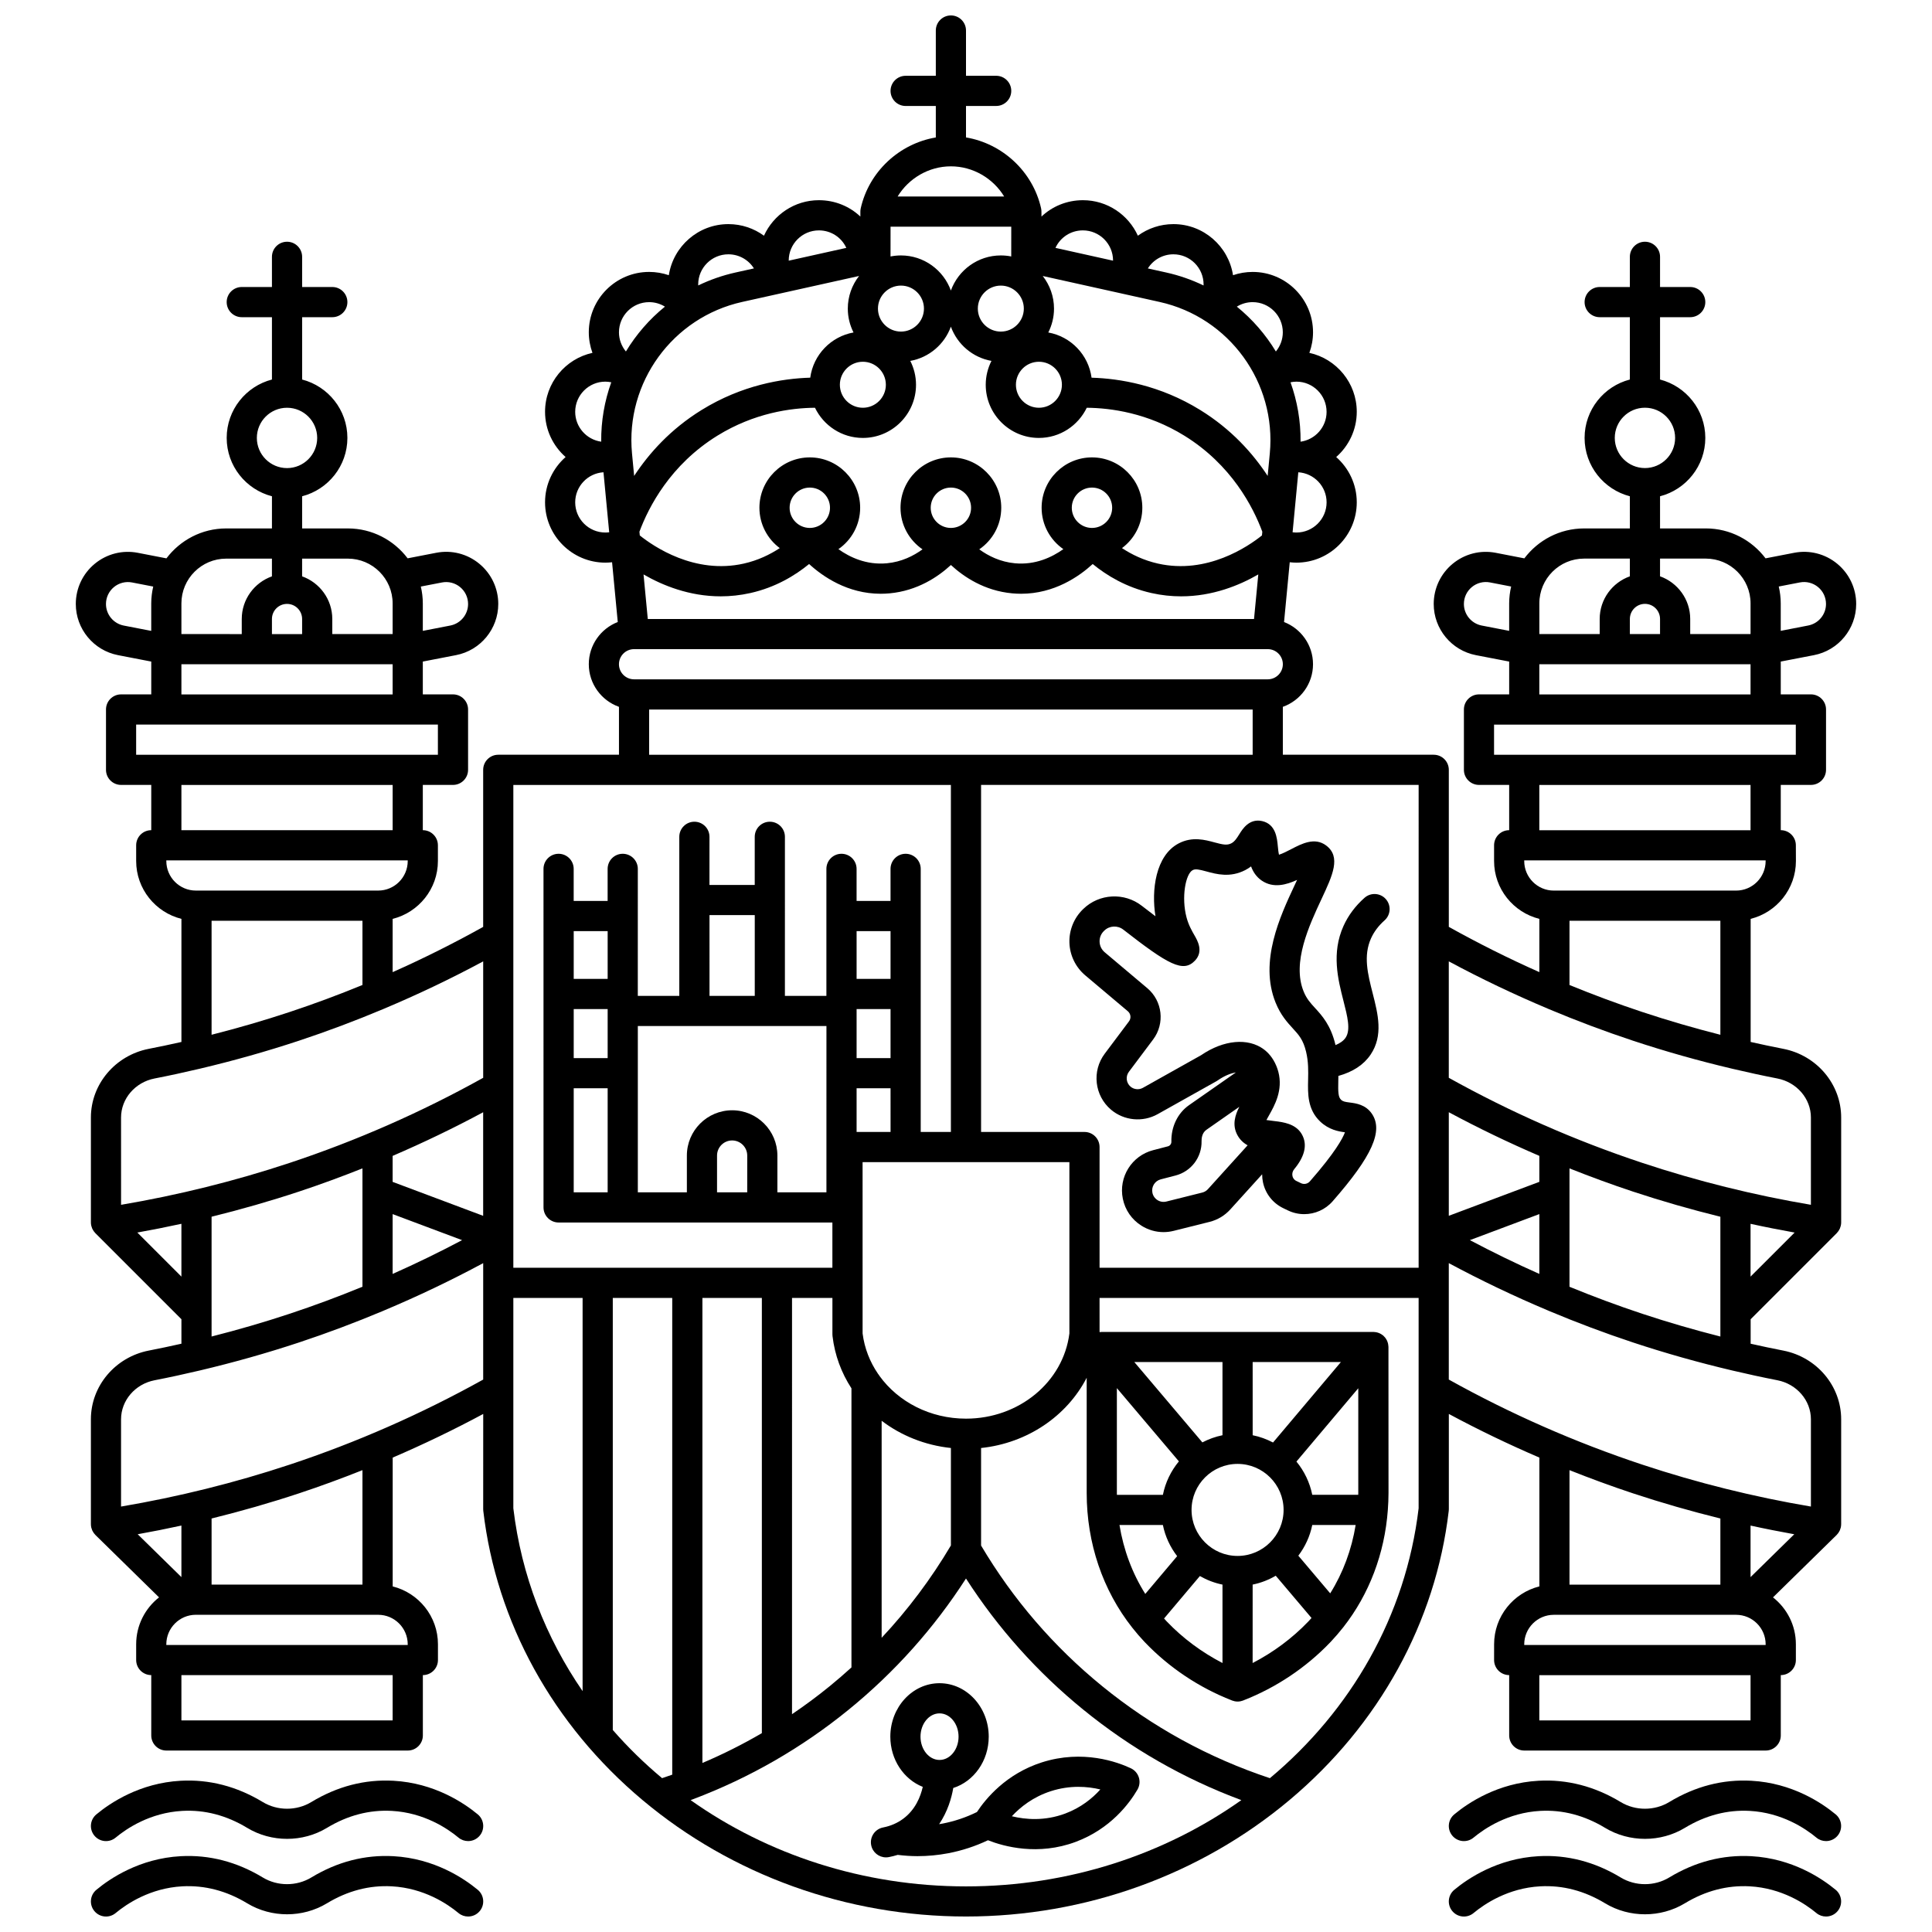 <?xml version="1.0" encoding="UTF-8"?>
<!-- Uploaded to: SVG Repo, www.svgrepo.com, Generator: SVG Repo Mixer Tools -->
<svg width="800px" height="800px" version="1.1" viewBox="144 144 512 512" xmlns="http://www.w3.org/2000/svg">
 <defs>
  <clipPath id="c">
   <path d="m168 635h105v16.902h-105z"/>
  </clipPath>
  <clipPath id="b">
   <path d="m164 148.09h472v503.81h-472z"/>
  </clipPath>
  <clipPath id="a">
   <path d="m527 635h105v16.902h-105z"/>
  </clipPath>
 </defs>
 <path d="m248.28 615.92c-7.59-0.422-14.906 1.477-21.777 5.641-3.91 2.363-8.957 2.363-12.863 0-6.871-4.16-14.207-6.062-21.777-5.641-10.809 0.598-18.629 5.84-22.328 8.914-1.699 1.41-1.934 3.93-0.52 5.633 1.41 1.699 3.93 1.934 5.633 0.52 2.941-2.441 9.145-6.609 17.66-7.082 5.941-0.332 11.727 1.184 17.195 4.496 6.422 3.887 14.723 3.887 21.145 0 5.469-3.312 11.246-4.824 17.195-4.496 8.512 0.473 14.719 4.637 17.66 7.082 0.746 0.621 1.652 0.922 2.555 0.922 1.148 0 2.289-0.492 3.078-1.445 1.41-1.699 1.176-4.219-0.52-5.633-3.711-3.07-11.531-8.312-22.336-8.91z"/>
 <g clip-path="url(#c)">
  <path d="m248.28 635.91c-7.582-0.426-14.91 1.477-21.777 5.641-3.91 2.363-8.957 2.363-12.863 0-6.871-4.16-14.207-6.062-21.777-5.641-10.809 0.598-18.629 5.84-22.328 8.914-1.699 1.41-1.934 3.93-0.52 5.633 1.41 1.699 3.93 1.934 5.633 0.52 2.941-2.441 9.145-6.609 17.66-7.082 5.934-0.324 11.727 1.184 17.195 4.496 6.422 3.887 14.723 3.887 21.145 0 5.469-3.312 11.266-4.824 17.195-4.496 8.512 0.473 14.719 4.637 17.66 7.082 0.746 0.621 1.652 0.922 2.555 0.922 1.148 0 2.289-0.492 3.078-1.445 1.41-1.699 1.176-4.219-0.52-5.633-3.711-3.066-11.531-8.312-22.336-8.91z"/>
 </g>
 <g clip-path="url(#b)">
  <path d="m624.72 317.62c6.481-1.254 11.188-6.957 11.188-13.562 0-4.137-1.832-8.02-5.023-10.656-3.191-2.633-7.352-3.695-11.418-2.906l-7.578 1.469c-3.629-4.805-9.371-7.93-15.84-7.93l-12.121 0.004v-8.523c6.887-1.781 11.996-8.031 11.996-15.469s-5.109-13.684-11.996-15.469v-16.52h7.996c2.207 0 4-1.789 4-4 0-2.207-1.789-4-4-4h-7.996v-7.996c0-2.207-1.789-4-4-4-2.207 0-4 1.789-4 4v7.996h-7.996c-2.207 0-4 1.789-4 4 0 2.207 1.789 4 4 4h7.996v16.52c-6.887 1.781-11.996 8.031-11.996 15.469s5.109 13.684 11.996 15.469l0.004 8.523h-12.125c-6.469 0-12.211 3.125-15.84 7.93l-7.578-1.469c-4.07-0.789-8.227 0.273-11.418 2.906-3.191 2.633-5.023 6.516-5.023 10.656 0 6.602 4.703 12.305 11.188 13.562l8.809 1.699v8.695h-7.996c-2.207 0-4 1.789-4 4v15.992c0 2.207 1.789 4 4 4h7.996v11.996c-2.207 0-4 1.789-4 4v4.168c0 7.402 5.117 13.617 11.996 15.336v14.113c-8.188-3.633-16.195-7.648-23.992-11.992v-41.617c0-2.207-1.789-4-4-4h-39.984v-12.695c4.652-1.652 7.996-6.086 7.996-11.297 0-5.09-3.191-9.438-7.676-11.18l1.508-15.84c0.582 0.062 1.172 0.105 1.77 0.105 8.82 0 15.992-7.176 15.992-15.992 0-4.777-2.117-9.062-5.449-11.996 3.332-2.934 5.449-7.219 5.449-11.996 0-7.641-5.391-14.039-12.562-15.613 0.629-1.715 0.973-3.555 0.973-5.453 0-8.82-7.176-15.992-15.992-15.992-1.809 0-3.562 0.301-5.211 0.867-1.188-7.656-7.805-13.539-15.785-13.539-3.516 0-6.777 1.137-9.43 3.07-2.516-5.539-8.09-9.41-14.559-9.41-4.273 0-8.133 1.645-10.988 4.336l-0.008-1.32c0-0.293-0.035-0.574-0.094-0.848-0.004-0.012 0-0.02-0.004-0.031-2.195-9.754-10.25-17.145-19.895-18.773v-8.336h7.996c2.207 0 4-1.789 4-4 0-2.207-1.789-4-4-4h-7.996v-11.992c0-2.207-1.789-4-4-4-2.207 0-4 1.789-4 4v11.996h-7.996c-2.207 0-4 1.789-4 4 0 2.207 1.789 4 4 4h7.996v8.34c-9.645 1.629-17.699 9.02-19.895 18.773-0.004 0.012 0 0.02-0.004 0.031-0.059 0.266-0.094 0.547-0.094 0.84v1.32c-2.859-2.695-6.715-4.336-10.988-4.336-6.469 0-12.043 3.871-14.559 9.41-2.652-1.934-5.914-3.07-9.43-3.07-7.981 0-14.598 5.887-15.785 13.539-1.652-0.566-3.406-0.871-5.215-0.871-8.82 0-15.992 7.176-15.992 15.992 0 1.898 0.344 3.738 0.969 5.457-7.176 1.574-12.562 7.973-12.562 15.613 0 4.777 2.117 9.062 5.449 11.996-3.332 2.934-5.449 7.219-5.449 11.996 0 8.82 7.176 15.992 15.992 15.992 0.598 0 1.188-0.043 1.77-0.105l1.508 15.84c-4.484 1.738-7.676 6.086-7.676 11.18 0 5.211 3.348 9.645 7.996 11.297v12.695h-31.988c-2.207 0-4 1.789-4 4v41.621c-7.797 4.34-15.805 8.355-23.992 11.992v-14.113c6.879-1.719 11.996-7.934 11.996-15.336v-4.172c0-2.207-1.789-4-4-4v-11.996h7.996c2.207 0 4-1.789 4-4v-15.992c0-2.207-1.789-4-4-4h-7.996v-8.695l8.809-1.707c6.481-1.254 11.188-6.957 11.188-13.562 0-4.137-1.832-8.02-5.023-10.656-3.191-2.633-7.352-3.695-11.418-2.906l-7.578 1.469c-3.629-4.797-9.367-7.922-15.84-7.922h-12.121v-8.523c6.887-1.781 11.996-8.031 11.996-15.469s-5.109-13.684-11.996-15.469v-16.52h7.996c2.207 0 4-1.789 4-4 0-2.207-1.789-4-4-4h-7.996v-7.996c0-2.207-1.789-4-4-4-2.207 0-4 1.789-4 4v7.996h-7.996c-2.207 0-4 1.789-4 4 0 2.207 1.789 4 4 4h7.996v16.52c-6.883 1.785-11.992 8.031-11.992 15.469s5.109 13.684 11.996 15.469l-0.004 8.523h-12.121c-6.469 0-12.211 3.125-15.84 7.93l-7.578-1.469c-4.066-0.789-8.227 0.273-11.418 2.906-3.191 2.629-5.023 6.516-5.023 10.652 0 6.602 4.703 12.305 11.188 13.562l8.809 1.703v8.695h-7.996c-2.207 0-4 1.789-4 4v15.992c0 2.207 1.789 4 4 4h7.996v11.996c-2.207 0-4 1.789-4 4v4.168c0 7.402 5.117 13.617 11.996 15.336v32.621c-2.875 0.648-5.762 1.258-8.648 1.82-8.891 1.73-15.344 9.383-15.344 18.195v27.82c0 0.273 0.031 0.547 0.09 0.816 0.02 0.086 0.051 0.168 0.074 0.25 0.051 0.18 0.102 0.355 0.176 0.527 0.043 0.098 0.098 0.188 0.148 0.281 0.078 0.145 0.156 0.289 0.254 0.426 0.07 0.102 0.152 0.191 0.234 0.285 0.066 0.078 0.121 0.164 0.195 0.238l22.82 22.82v6.488c-2.875 0.648-5.762 1.258-8.648 1.82-8.891 1.73-15.344 9.383-15.344 18.195v27.82c0 0.008 0.004 0.012 0.004 0.02 0 0.273 0.031 0.547 0.09 0.816 0.016 0.066 0.043 0.129 0.059 0.195 0.055 0.199 0.113 0.395 0.195 0.582 0.039 0.09 0.094 0.172 0.137 0.258 0.082 0.156 0.164 0.309 0.27 0.453 0.066 0.094 0.145 0.18 0.223 0.266 0.074 0.09 0.137 0.184 0.223 0.266l16.859 16.531c-3.684 2.902-6.062 7.391-6.062 12.434v4.168c0 2.207 1.789 4 4 4v15.992c0 2.207 1.789 4 4 4h63.977c2.207 0 4-1.789 4-4v-15.992c2.207 0 4-1.789 4-4v-4.168c0-7.402-5.117-13.617-11.996-15.336v-34.137c8.168-3.516 16.184-7.367 23.992-11.566l-0.008 25.223c0 0.156 0.008 0.312 0.027 0.465 3.449 29.488 18.441 56.711 42.223 76.656 23.711 19.883 54.148 30.836 85.703 30.836s61.992-10.953 85.703-30.84c23.777-19.945 38.773-47.168 42.223-76.656 0.02-0.152 0.027-0.309 0.027-0.465v-25.223c7.809 4.199 15.82 8.051 23.992 11.566v34.137c-6.879 1.719-11.996 7.934-11.996 15.336l-0.004 4.172c0 2.207 1.789 4 4 4v15.992c0 2.207 1.789 4 4 4h63.977c2.207 0 4-1.789 4-4v-15.992c2.207 0 4-1.789 4-4v-4.168c0-5.043-2.379-9.531-6.062-12.43l16.859-16.531c0.082-0.082 0.145-0.18 0.223-0.266 0.074-0.09 0.156-0.172 0.223-0.266 0.105-0.145 0.188-0.301 0.27-0.453 0.047-0.086 0.098-0.168 0.137-0.254 0.082-0.188 0.141-0.383 0.195-0.582 0.02-0.066 0.047-0.129 0.062-0.199 0.059-0.27 0.086-0.543 0.09-0.816 0-0.008 0.004-0.012 0.004-0.02v-27.82c0-8.812-6.453-16.465-15.344-18.195-2.887-0.562-5.769-1.172-8.645-1.82v-6.488l22.82-22.82c0.074-0.074 0.125-0.16 0.195-0.238 0.082-0.094 0.164-0.188 0.234-0.285 0.098-0.137 0.176-0.281 0.254-0.426 0.051-0.094 0.105-0.184 0.148-0.281 0.074-0.172 0.125-0.348 0.176-0.527 0.023-0.086 0.059-0.164 0.074-0.254 0.055-0.27 0.09-0.543 0.09-0.816v-27.82c0-8.812-6.453-16.465-15.344-18.195-2.887-0.562-5.769-1.172-8.645-1.82v-32.621c6.879-1.719 11.996-7.934 11.996-15.336l-0.016-4.168c0-2.207-1.789-4-4-4v-11.996h7.996c2.207 0 4-1.789 4-4v-15.992c0-2.207-1.789-4-4-4h-7.996v-8.695zm-3.731-19.27c1.707-0.332 3.461 0.113 4.809 1.223 1.344 1.109 2.113 2.742 2.113 4.484 0 2.781-1.98 5.18-4.711 5.707l-7.285 1.414v-7.277c0-1.539-0.191-3.031-0.527-4.469zm-13.074 5.551v8.125h-15.992v-4c0-5.211-3.348-9.645-7.996-11.297v-4.695h12.125c6.543 0 11.863 5.324 11.863 11.867zm-27.988 0.129c2.207 0 4 1.793 4 4v4h-7.996v-4c0-2.207 1.793-4 3.996-4zm-7.996-43.984c0-4.41 3.586-7.996 7.996-7.996 4.41 0 7.996 3.586 7.996 7.996 0 4.41-3.586 7.996-7.996 7.996-4.41 0-7.996-3.586-7.996-7.996zm-8.125 31.988h12.125v4.699c-4.652 1.652-7.996 6.086-7.996 11.297v4h-15.992v-8.125c-0.004-6.547 5.32-11.871 11.863-11.871zm-31.859 12.023c0-1.742 0.77-3.375 2.113-4.484s3.102-1.555 4.809-1.223l5.602 1.086c-0.332 1.438-0.527 2.93-0.527 4.469v7.277l-7.285-1.41c-2.731-0.535-4.711-2.934-4.711-5.715zm1.586 168.59 18.406-6.902v15.855c-6.246-2.773-12.383-5.769-18.406-8.953zm18.406-15.445-23.992 8.996v-27.449c7.809 4.199 15.82 8.051 23.992 11.566zm-31.988 22.766h-84.555v-31.988c0-2.207-1.789-4-4-4h-27.402v-91.965h115.96zm-20.598 24.988-17.988 21.324c-1.676-0.883-3.484-1.547-5.394-1.93l-0.004-19.395zm-46.09 68.809-0.254-0.27c-0.18-0.188-0.344-0.387-0.52-0.578l9.492-11.25c1.84 1.051 3.852 1.836 5.992 2.269v20.781c-5.469-2.828-10.484-6.543-14.711-10.953zm-1.086-25.625c0.617 3.062 1.945 5.863 3.781 8.258l-8.445 10.008c-3.449-5.465-5.762-11.668-6.84-18.266l11.504 0.004zm19.793-16.191c6.727 0 12.195 5.473 12.195 12.195 0 6.723-5.473 12.195-12.195 12.195s-12.195-5.473-12.195-12.195c0-6.727 5.469-12.195 12.195-12.195zm3.996 31.984c2.191-0.441 4.25-1.254 6.121-2.348l9.48 11.195c-0.219 0.238-0.426 0.488-0.648 0.723l-0.25 0.262c-4.227 4.41-9.242 8.125-14.707 10.953zm20.555 2.32-8.449-9.977c1.789-2.367 3.082-5.125 3.691-8.137h11.5c-1.066 6.539-3.348 12.684-6.742 18.113zm7.438-26.629c0 0.176-0.012 0.348-0.012 0.52h-12.184c-0.664-3.297-2.133-6.305-4.195-8.812l16.391-19.43zm-35.988-15.273c-1.887 0.379-3.672 1.031-5.328 1.898l-18.035-21.293h23.363zm-11.551 6.926c-2.086 2.516-3.57 5.543-4.242 8.867h-12.184c-0.004-0.176-0.012-0.348-0.012-0.52v-27.758zm-110.52-43.312v115.34c-5.074 2.957-10.328 5.598-15.754 7.898v-123.24zm7.996 0h10.703v9.648c0 0.156 0.008 0.312 0.027 0.465 0.59 5.062 2.359 9.754 5.019 13.848v73.961c-1.879 1.707-3.801 3.371-5.777 4.981-3.227 2.629-6.555 5.094-9.977 7.41zm-15.871-27.988h-4v-9.746c0-2.207 1.793-4 4-4 2.207 0 4 1.793 4 4l-0.004 9.746zm0-21.742c-6.613 0-11.996 5.383-11.996 11.996v9.746h-12.996v-44.066h49.984l-0.004 44.066h-12.996v-9.746c0-6.617-5.379-11.996-11.992-11.996zm-41.984 21.742v-27.574h8.996v27.574zm0-69.223h8.996v12.664h-8.996zm0 20.656h8.996v12.996h-8.996zm35.984-24.895h11.996v21.398h-11.992zm38.984 4.238h8.996v12.664h-8.996zm0 53.227v-11.578h8.996l0.004 11.578zm0-32.07v-0.5h8.996v12.996h-8.996zm6.637 108.61c5.148 3.918 11.469 6.488 18.355 7.215v25.828c-5.242 8.848-11.383 17.035-18.355 24.469zm22.355-0.562c-9.496 0-17.934-4.438-22.906-11.297-0.117-0.207-0.254-0.398-0.406-0.578-2.152-3.148-3.594-6.777-4.09-10.703l-0.004-45.395h54.805v45.395c-1.625 12.887-13.363 22.578-27.398 22.578zm79.969-195.93h-167.94c-2.207 0-4-1.793-4-4 0-2.207 1.793-4 4-4h167.94c2.207 0 4 1.793 4 4-0.004 2.207-1.797 4-4 4zm-139.29-100.01 10.145-2.254h0.004l20.836-4.629c-1.867 2.391-2.988 5.387-2.988 8.648 0 2.277 0.555 4.422 1.516 6.324-5.981 1.07-10.656 5.914-11.469 11.98-7.438 0.219-18.094 1.953-28.801 8.57-8.258 5.102-13.957 11.504-17.867 17.465l-0.566-5.953c-1.789-18.797 10.762-36.055 29.191-40.152zm100.49-2.254c0.004 0 0.008 0 0.008 0.004l10.145 2.254c18.43 4.094 30.977 21.355 29.188 40.148l-0.566 5.953c-3.906-5.961-9.605-12.363-17.867-17.465-10.695-6.609-21.34-8.344-28.801-8.566-0.812-6.066-5.488-10.91-11.469-11.98 0.961-1.906 1.516-4.051 1.516-6.324 0-3.262-1.125-6.258-2.988-8.648zm-7.781 62.145c-2.949 0-5.352-2.398-5.352-5.348 0-2.949 2.398-5.348 5.352-5.348 2.949 0 5.348 2.398 5.348 5.348 0 2.949-2.398 5.348-5.348 5.348zm0-18.695c-7.359 0-13.348 5.988-13.348 13.348 0 4.539 2.281 8.555 5.758 10.965-3.043 2.172-7.438 4.238-12.816 3.75-3.906-0.359-7.082-1.957-9.469-3.695 3.516-2.406 5.828-6.445 5.828-11.02 0-7.359-5.988-13.348-13.348-13.348s-13.348 5.988-13.348 13.348c0 4.574 2.312 8.613 5.828 11.02-2.387 1.738-5.562 3.336-9.469 3.695-5.383 0.492-9.777-1.574-12.816-3.746 3.477-2.41 5.762-6.426 5.762-10.969 0-7.359-5.988-13.348-13.348-13.348s-13.348 5.988-13.348 13.348c0 4.375 2.129 8.258 5.391 10.691-2.59 1.703-5.758 3.254-9.539 4.102-13.047 2.934-23.957-4.574-27.555-7.461l-0.094-0.984c2.414-6.504 8.152-17.723 20.66-25.453 9.742-6.019 19.453-7.348 25.863-7.398 2.277 4.723 7.102 7.996 12.684 7.996 7.769 0 14.09-6.32 14.09-14.09 0-2.277-0.555-4.422-1.516-6.324 4.984-0.891 9.062-4.406 10.754-9.07 1.691 4.66 5.769 8.176 10.754 9.07-0.961 1.906-1.516 4.051-1.516 6.324 0 7.769 6.32 14.09 14.09 14.09 5.586 0 10.406-3.273 12.684-7.996 6.441 0.059 16.137 1.391 25.863 7.398 12.508 7.727 18.246 18.945 20.66 25.453l-0.094 0.984c-3.602 2.887-14.516 10.395-27.555 7.461-3.785-0.852-6.953-2.398-9.539-4.102 3.266-2.434 5.391-6.316 5.391-10.691 0-7.359-5.984-13.348-13.344-13.348zm-37.391 18.695c-2.949 0-5.348-2.398-5.348-5.348 0-2.949 2.398-5.348 5.348-5.348s5.348 2.398 5.348 5.348c0 2.949-2.398 5.348-5.348 5.348zm-37.391 0c-2.949 0-5.348-2.398-5.348-5.348 0-2.949 2.398-5.348 5.348-5.348s5.352 2.398 5.352 5.348c0 2.949-2.402 5.348-5.352 5.348zm18.062-58.129c0-3.359 2.734-6.094 6.094-6.094s6.094 2.734 6.094 6.094-2.734 6.094-6.094 6.094-6.094-2.734-6.094-6.094zm2.094 20.184c0 3.359-2.734 6.094-6.094 6.094s-6.094-2.734-6.094-6.094c0-3.359 2.734-6.094 6.094-6.094 3.363 0 6.094 2.734 6.094 6.094zm40.562 6.094c-3.359 0-6.094-2.734-6.094-6.094 0-3.359 2.734-6.094 6.094-6.094s6.094 2.734 6.094 6.094c-0.004 3.359-2.734 6.094-6.094 6.094zm-4-26.277c0 3.359-2.734 6.094-6.094 6.094s-6.094-2.734-6.094-6.094 2.734-6.094 6.094-6.094 6.094 2.734 6.094 6.094zm-3.336-13.816c-0.895-0.18-1.816-0.273-2.762-0.273-6.086 0-11.27 3.887-13.234 9.301-1.965-5.414-7.148-9.301-13.234-9.301-0.945 0-1.867 0.098-2.762 0.273l0.008-7.887h31.988zm-76.996 90.07c2.519 0 5.152-0.266 7.875-0.875 6.664-1.496 11.844-4.648 15.555-7.688 3.625 3.316 10.195 7.879 18.973 7.879 0.77 0 1.555-0.035 2.356-0.109 7.387-0.684 12.852-4.375 16.25-7.512 3.398 3.137 8.863 6.832 16.25 7.512 0.801 0.074 1.586 0.109 2.356 0.109 8.773 0 15.348-4.559 18.973-7.879 3.707 3.043 8.891 6.191 15.555 7.688 2.723 0.613 5.352 0.875 7.875 0.875 8.332 0 15.43-2.902 20.453-5.805l-1.133 11.809h-160.66l-1.125-11.809c5.019 2.902 12.117 5.805 20.453 5.805zm152.57-16.91c-0.344 0-0.68-0.027-1.012-0.066l1.516-15.902c4.176 0.262 7.496 3.731 7.496 7.973-0.004 4.41-3.59 7.996-8 7.996zm7.996-31.984c0 4.035-3.008 7.371-6.894 7.91 0.055-5.473-0.883-10.781-2.664-15.738 0.512-0.102 1.031-0.172 1.562-0.172 4.41 0 7.996 3.59 7.996 8zm-11.598-21.074c0 1.895-0.68 3.676-1.84 5.082-2.727-4.516-6.227-8.543-10.344-11.887 1.238-0.762 2.672-1.191 4.188-1.191 4.41 0 7.996 3.586 7.996 7.996zm-28.992-20.672c4.41 0 7.996 3.586 7.996 7.996 0 0.086-0.016 0.172-0.016 0.258-3.102-1.496-6.41-2.66-9.895-3.434l-4.859-1.078c1.418-2.262 3.93-3.742 6.773-3.742zm-23.992-6.34c4.41 0 7.996 3.586 7.996 7.996v0.031l-15.262-3.391c1.258-2.75 4.023-4.637 7.266-4.637zm-34.98-16.973c5.848 0 11.184 3.168 14.121 7.996h-28.238c2.934-4.828 8.27-7.996 14.117-7.996zm-34.98 16.973c3.242 0 6.008 1.883 7.266 4.637l-15.262 3.391v-0.031c0-4.406 3.586-7.996 7.996-7.996zm-23.992 6.34c2.844 0 5.356 1.477 6.777 3.738l-4.859 1.078c-3.484 0.773-6.797 1.938-9.895 3.434-0.004-0.086-0.016-0.172-0.016-0.258-0.004-4.406 3.582-7.992 7.992-7.992zm-20.996 12.676c1.516 0 2.949 0.43 4.188 1.191-4.121 3.34-7.617 7.371-10.344 11.887-1.16-1.406-1.84-3.188-1.84-5.082 0-4.41 3.586-7.996 7.996-7.996zm-11.598 21.07c0.531 0 1.051 0.07 1.562 0.172-1.781 4.957-2.719 10.266-2.664 15.738-3.887-0.539-6.894-3.879-6.894-7.91 0-4.41 3.586-8 7.996-8zm0 39.984c-4.41 0-7.996-3.586-7.996-7.996 0-4.242 3.32-7.711 7.496-7.973l1.516 15.902c-0.336 0.043-0.672 0.066-1.016 0.066zm11.598 46.902h159.94v11.996h-159.94zm-4 19.992h83.969v91.965h-7.996v-69.723c0-2.207-1.789-4-4-4-2.207 0-4 1.789-4 4v8.496h-8.996v-8.496c0-2.207-1.789-4-4-4-2.207 0-4 1.789-4 4v33.652h-10.996l0.004-42.148c0-2.207-1.789-4-4-4-2.207 0-4 1.789-4 4v12.758h-11.996l0.004-12.758c0-2.207-1.789-4-4-4-2.207 0-4 1.789-4 4v42.152h-10.996l0.004-33.656c0-2.207-1.789-4-4-4-2.207 0-4 1.789-4 4v8.496h-8.996v-8.496c0-2.207-1.789-4-4-4-2.207 0-4 1.789-4 4l0.004 89.715c0 2.207 1.789 4 4 4h72.555v11.996h-84.551v-127.95zm-39.984 86.738v27.449l-23.992-8.996v-6.887c8.172-3.516 16.184-7.367 23.992-11.566zm-23.992 26.992 18.406 6.902c-6.023 3.188-12.16 6.18-18.406 8.953zm13.074-167.39c1.707-0.332 3.461 0.113 4.809 1.223 1.344 1.109 2.113 2.742 2.113 4.484 0 2.781-1.98 5.18-4.711 5.707l-7.285 1.414v-7.277c0-1.539-0.191-3.031-0.527-4.469zm-13.074 5.551v8.125h-15.992v-4c0-5.211-3.348-9.645-7.996-11.297v-4.695h12.125c6.539 0 11.863 5.324 11.863 11.867zm-27.988 0.129c2.207 0 4 1.793 4 4v4h-7.996v-4c-0.004-2.207 1.793-4 3.996-4zm-7.996-43.984c0-4.41 3.586-7.996 7.996-7.996s7.996 3.586 7.996 7.996c0 4.41-3.586 7.996-7.996 7.996s-7.996-3.586-7.996-7.996zm-8.125 31.988h12.121v4.699c-4.652 1.652-7.996 6.086-7.996 11.297v4l-15.992-0.004v-8.125c0-6.543 5.324-11.867 11.867-11.867zm-31.859 12.023c0-1.742 0.77-3.375 2.113-4.484s3.102-1.555 4.809-1.223l5.602 1.086c-0.332 1.438-0.527 2.93-0.527 4.469v7.277l-7.285-1.41c-2.731-0.535-4.711-2.934-4.711-5.715zm19.992 15.965h55.977v7.996l-55.977 0.004zm-11.996 15.996h79.969v7.996h-79.969zm11.996 15.992h55.98v11.996h-55.98zm-4 20.164v-0.172h63.977v0.172c0 4.316-3.512 7.828-7.828 7.828h-48.324c-4.312 0-7.824-3.512-7.824-7.828zm11.996 15.824h39.984v17.027c-6.359 2.606-12.809 5.008-19.332 7.168-6.781 2.246-13.688 4.254-20.652 6.019zm-23.992 52.148c0-4.992 3.734-9.344 8.875-10.344 3.957-0.77 7.91-1.629 11.848-2.559 0.074-0.016 0.145-0.035 0.219-0.051 8.855-2.094 17.637-4.566 26.223-7.41 7.504-2.484 14.914-5.277 22.211-8.336 0.113-0.043 0.223-0.09 0.328-0.141 8.957-3.769 17.734-7.953 26.266-12.539v30.855c-16.293 9.074-33.539 16.668-51.32 22.559-14.504 4.809-29.5 8.531-44.645 11.098zm4.316 30.48c3.906-0.699 7.801-1.469 11.68-2.316v13.996zm19.676-4.191c7.82-1.93 15.562-4.148 23.168-6.668 5.664-1.875 11.27-3.941 16.816-6.144v31.371c-6.359 2.606-12.809 5.008-19.332 7.168-6.781 2.246-13.688 4.254-20.652 6.019zm-7.996 95.504-11.586-11.359c3.875-0.695 7.738-1.457 11.586-2.301zm55.977 37.977h-55.977v-11.996h55.98zm4-20.16v0.168h-63.977v-0.172c0-4.316 3.512-7.828 7.828-7.828l0.168 0.004h48.152c4.316 0 7.828 3.512 7.828 7.828zm-11.996-15.824h-39.984v-17.523c7.82-1.93 15.562-4.148 23.168-6.668 5.664-1.875 11.27-3.941 16.816-6.144zm-19.332-31.785c-14.504 4.809-29.5 8.531-44.645 11.098v-23.125c0-4.992 3.734-9.344 8.875-10.344 3.957-0.77 7.91-1.629 11.848-2.559 0.074-0.016 0.145-0.035 0.219-0.051 8.855-2.094 17.637-4.566 26.223-7.41 7.508-2.488 14.918-5.277 22.211-8.336 0.109-0.043 0.219-0.09 0.324-0.141 8.961-3.769 17.734-7.953 26.27-12.543v30.855c-16.297 9.066-33.543 16.664-51.324 22.555zm59.316-44.188h18.355v104.2c-9.766-14.199-16.234-30.641-18.355-48.453zm26.355 114.5v-114.5h15.754v126.34c-0.895 0.316-1.789 0.625-2.691 0.922-4.703-3.926-9.07-8.191-13.062-12.766zm20.629 18.586c0.215-0.078 0.426-0.164 0.637-0.242 0.02-0.008 0.039-0.016 0.055-0.023 14.934-5.641 28.766-13.59 41.199-23.715 12.176-9.914 22.609-21.582 31.082-34.754 8.473 13.172 18.902 24.84 31.082 34.754 12.625 10.281 26.691 18.324 41.891 23.977-20.336 14.398-45.66 22.863-72.973 22.863-27.316 0-52.641-8.465-72.973-22.859zm153.51-5.82c-16.219-5.383-31.156-13.566-44.41-24.359-12.859-10.473-23.668-23.012-32.129-37.293v-25.844c12.273-1.293 22.742-8.461 27.988-18.617v30.512c0 13.328 4.266 25.836 12.086 35.73 0.027 0.039 0.059 0.074 0.09 0.109 0.961 1.211 1.965 2.387 3.031 3.516l0.301 0.316c6.367 6.644 14.285 11.93 22.898 15.297 0.02 0.008 0.035 0.016 0.055 0.023 0.027 0.012 0.055 0.023 0.082 0.035 0.113 0.043 0.234 0.066 0.352 0.102 0.109 0.031 0.219 0.07 0.332 0.094 0.254 0.051 0.508 0.078 0.766 0.078 0.258 0 0.512-0.027 0.766-0.078 0.113-0.023 0.223-0.062 0.332-0.094 0.117-0.031 0.234-0.055 0.352-0.102 0.027-0.012 0.055-0.023 0.082-0.035 0.02-0.008 0.035-0.016 0.055-0.023 8.613-3.367 16.527-8.652 22.895-15.297l0.297-0.312c1.113-1.18 2.164-2.41 3.164-3.676 0.027-0.035 0.059-0.07 0.086-0.105 6.856-8.746 10.938-19.508 11.785-31.062 0.109-1.496 0.18-3 0.18-4.519l-0.016-38.66c0-0.055-0.016-0.109-0.016-0.164-0.008-0.141-0.023-0.277-0.043-0.414-0.02-0.125-0.039-0.25-0.066-0.371-0.031-0.125-0.07-0.246-0.113-0.371-0.043-0.121-0.086-0.242-0.141-0.363-0.055-0.117-0.117-0.227-0.184-0.336-0.066-0.113-0.133-0.227-0.211-0.332-0.074-0.102-0.156-0.195-0.238-0.289-0.094-0.105-0.188-0.207-0.293-0.301-0.039-0.035-0.07-0.082-0.113-0.117-0.055-0.043-0.113-0.074-0.168-0.113-0.113-0.086-0.23-0.168-0.352-0.242-0.105-0.062-0.215-0.121-0.324-0.176-0.121-0.059-0.246-0.109-0.371-0.156-0.121-0.043-0.242-0.082-0.367-0.113s-0.25-0.059-0.379-0.078c-0.137-0.02-0.27-0.035-0.406-0.039-0.07-0.004-0.137-0.02-0.211-0.02h-71.973c-0.066 0-0.133 0.016-0.199 0.02-0.129 0.008-0.258 0.016-0.387 0.035l-0.004-9.055h84.555v55.746c-3.402 28.562-17.984 53.609-39.414 71.516zm96.215-75.484c7.606 2.519 15.348 4.738 23.168 6.668v17.527h-39.984v-30.34c5.547 2.203 11.152 4.269 16.816 6.144zm31.164 8.543c3.848 0.844 7.711 1.602 11.586 2.301l-11.586 11.359zm-59.977 31.477c0-4.316 3.512-7.828 7.828-7.828h48.324c4.316 0 7.828 3.512 7.828 7.828l-0.004 0.168h-63.977zm59.977 20.16h-55.98v-11.996h55.98zm15.996-79.801v23.125c-15.145-2.562-30.141-6.289-44.645-11.098-17.773-5.891-35.023-13.484-51.32-22.559v-30.855c8.531 4.586 17.309 8.773 26.266 12.543 0.105 0.051 0.215 0.098 0.324 0.141 7.293 3.059 14.707 5.852 22.211 8.336 8.586 2.844 17.367 5.32 26.223 7.41 0.07 0.02 0.145 0.035 0.215 0.051 3.938 0.926 7.891 1.789 11.848 2.559 5.144 1.004 8.879 5.356 8.879 10.348zm-44.645-27.953c-6.523-2.16-12.969-4.562-19.332-7.168v-31.371c5.547 2.203 11.152 4.269 16.816 6.144 7.606 2.519 15.348 4.738 23.168 6.668v31.746c-6.965-1.77-13.871-3.773-20.652-6.019zm28.648-23.852c3.879 0.852 7.773 1.617 11.68 2.316l-11.68 11.676zm15.996-28.164v23.125c-15.145-2.562-30.141-6.289-44.645-11.098-17.773-5.891-35.023-13.484-51.32-22.559v-30.855c8.531 4.586 17.305 8.77 26.262 12.539 0.109 0.051 0.219 0.102 0.332 0.145 7.293 3.059 14.703 5.852 22.207 8.336 8.586 2.844 17.367 5.32 26.223 7.41 0.07 0.02 0.145 0.035 0.215 0.051 3.938 0.926 7.891 1.789 11.848 2.559 5.144 1.004 8.879 5.356 8.879 10.348zm-44.645-27.957c-6.523-2.16-12.969-4.562-19.332-7.168v-17.023h39.984v30.215c-6.965-1.77-13.871-3.777-20.652-6.023zm32.648-40.016c0 4.316-3.512 7.828-7.828 7.828h-48.32c-4.316 0-7.828-3.512-7.828-7.828v-0.172h63.977zm-4-8.168h-55.98v-11.996h55.98zm11.996-19.992h-79.969v-7.996h79.969zm-67.973-15.992v-7.996h55.977v7.996z"/>
 </g>
 <path d="m608.14 615.92c-7.59-0.422-14.906 1.477-21.777 5.641-3.91 2.363-8.957 2.363-12.863 0-6.871-4.16-14.211-6.062-21.777-5.641-10.809 0.598-18.629 5.84-22.328 8.914-1.699 1.41-1.934 3.93-0.52 5.633 1.41 1.699 3.934 1.934 5.633 0.52 2.941-2.441 9.145-6.609 17.66-7.082 5.941-0.332 11.727 1.184 17.195 4.496 6.422 3.887 14.723 3.887 21.145 0 5.469-3.312 11.25-4.824 17.195-4.496 8.512 0.473 14.719 4.637 17.66 7.082 0.746 0.621 1.652 0.922 2.555 0.922 1.148 0 2.289-0.492 3.078-1.445 1.41-1.699 1.176-4.219-0.52-5.633-3.711-3.07-11.531-8.312-22.336-8.91z"/>
 <g clip-path="url(#a)">
  <path d="m608.14 635.91c-7.59-0.422-14.906 1.477-21.777 5.641-3.91 2.363-8.957 2.363-12.863 0-6.871-4.16-14.211-6.062-21.777-5.641-10.809 0.598-18.629 5.84-22.328 8.914-1.699 1.41-1.934 3.93-0.52 5.633 1.41 1.699 3.934 1.934 5.633 0.52 2.941-2.441 9.145-6.609 17.66-7.082 5.941-0.332 11.727 1.184 17.195 4.496 6.422 3.887 14.723 3.887 21.145 0 5.469-3.312 11.25-4.82 17.195-4.496 8.512 0.473 14.719 4.637 17.66 7.082 0.746 0.621 1.652 0.922 2.555 0.922 1.148 0 2.289-0.492 3.078-1.445 1.41-1.699 1.176-4.219-0.52-5.633-3.711-3.066-11.531-8.312-22.336-8.91z"/>
 </g>
 <path d="m472.45 365.04c-0.602 0.973-1.227 1.98-2.121 2.441-1.129 0.582-2.184 0.383-4.5-0.246-2.469-0.672-5.848-1.594-9.418 0.25-6.203 3.203-7.324 12.5-6.199 19.336-1.062-0.797-2.262-1.715-3.617-2.769-4.641-3.617-11.309-3.258-15.512 0.832l-0.113 0.109c-2.383 2.32-3.68 5.555-3.562 8.879s1.645 6.457 4.188 8.602l11.289 9.516c0.797 0.672 0.93 1.852 0.305 2.684l-6.43 8.574c-3.449 4.598-2.715 11.109 1.668 14.828 3.449 2.922 8.414 3.398 12.355 1.191l15.59-8.738c0.113-0.062 0.227-0.133 0.332-0.207 1.828-1.273 3.492-1.898 4.816-2.113l-12.414 8.668c-3.019 2.106-4.766 5.734-4.68 9.703 0.012 0.562-0.375 1.07-0.918 1.211l-3.914 1.016c-5.676 1.473-9.203 7.129-8.035 12.871 0.605 2.981 2.356 5.516 4.926 7.137 1.785 1.125 3.801 1.707 5.852 1.707 0.898 0 1.805-0.109 2.703-0.336l9.512-2.379c2.121-0.531 4.016-1.668 5.488-3.293l8.438-9.316c0 0.723 0.074 1.449 0.23 2.172 0.648 2.992 2.606 5.477 5.367 6.809l1.23 0.594c1.379 0.668 2.856 0.988 4.324 0.988 2.812 0 5.578-1.184 7.516-3.394 10.5-11.977 13.512-18.711 10.391-23.25-1.656-2.41-4.254-2.738-5.805-2.934-1.309-0.164-1.852-0.27-2.344-0.742-0.75-0.711-0.797-2.019-0.727-5.051 0.008-0.402 0.016-0.824 0.023-1.258 3.863-1.078 6.738-2.969 8.551-5.668 3.391-5.051 1.941-10.727 0.539-16.219-1.305-5.109-2.535-9.934-0.434-14.586 0.789-1.746 1.992-3.34 3.574-4.746 1.652-1.465 1.805-3.992 0.34-5.644-1.465-1.652-3.992-1.805-5.644-0.34-2.434 2.156-4.301 4.656-5.559 7.434-3.262 7.211-1.469 14.227-0.027 19.863 1.055 4.133 1.969 7.699 0.57 9.777-0.586 0.875-1.566 1.5-2.672 1.957-0.008-0.023-0.012-0.051-0.016-0.074-1.242-5.207-3.547-7.723-5.398-9.742-1.254-1.371-2.246-2.449-3.047-4.422-3.102-7.664 1.465-17.441 4.801-24.578 2.894-6.188 5.18-11.078 1.176-14.082-3.023-2.269-6.477-0.473-9.25 0.969-0.867 0.453-2.348 1.219-3.246 1.48-0.156-0.641-0.25-1.652-0.309-2.262-0.203-2.172-0.543-5.805-4.121-6.644-3.445-0.812-5.273 2.164-6.062 3.438zm-8.336 94.098c-0.402 0.445-0.922 0.758-1.5 0.902l-9.512 2.379c-0.809 0.203-1.645 0.07-2.348-0.375-0.707-0.445-1.188-1.145-1.355-1.965-0.32-1.578 0.648-3.137 2.211-3.539l3.914-1.016c4.16-1.082 7-4.836 6.906-9.129-0.016-0.617 0.082-2.144 1.266-2.973l8.738-6.106c-1.094 2.156-1.957 4.766-0.535 7.445 0.684 1.285 1.645 2.152 2.734 2.754zm23.633-81.957c-0.25 0.543-0.496 1.074-0.73 1.566-3.734 7.992-9.383 20.074-4.969 30.965 1.34 3.312 3.129 5.262 4.562 6.824 1.598 1.742 2.754 3.004 3.516 6.191 0.645 2.699 0.586 5.121 0.535 7.465-0.082 3.66-0.18 7.809 3.207 11.031 2.305 2.191 4.887 2.629 6.559 2.844-0.609 1.648-2.637 5.406-9.305 13.016-0.582 0.664-1.547 0.859-2.344 0.477l-1.23-0.594c-0.691-0.332-0.941-0.895-1.031-1.305-0.141-0.637 0.031-1.301 0.465-1.824 2.633-3.168 3.418-6.062 2.336-8.602-1.242-2.91-4.094-3.664-6.594-4.016-0.008 0-0.016-0.004-0.023-0.004-0.453-0.062-0.898-0.113-1.316-0.164-0.5-0.059-1.188-0.137-1.77-0.234 0.211-0.398 0.453-0.828 0.648-1.172 1.512-2.676 3.797-6.719 2.508-11.617-0.133-0.5-0.293-0.953-0.461-1.387-0.02-0.055-0.043-0.105-0.066-0.16-0.906-2.207-2.234-3.582-3.289-4.375-4.191-3.144-10.711-2.539-16.652 1.531l-15.426 8.648c-1.047 0.582-2.363 0.457-3.273-0.316-1.16-0.984-1.355-2.711-0.441-3.93l6.43-8.574c3.164-4.223 2.484-10.195-1.551-13.594l-11.289-9.516c-0.832-0.703-1.312-1.688-1.352-2.773-0.039-1.086 0.367-2.106 1.148-2.863l0.113-0.109c1.352-1.32 3.512-1.43 5.016-0.258 11.926 9.293 15.863 11.5 18.988 8.234 2.344-2.449 0.68-5.324-0.117-6.707-0.652-1.133-1.551-2.68-2.102-4.738-1.414-5.301-0.277-11.566 1.637-12.555 0.723-0.375 1.664-0.18 3.644 0.359 2.644 0.723 6.262 1.707 10.27-0.359 0.566-0.293 1.082-0.625 1.547-0.977 0.523 1.422 1.383 2.781 2.856 3.777 3.086 2.086 6.547 1.078 9.348-0.207z"/>
 <path d="m445.81 615.05c-0.332-1.07-1.098-1.953-2.113-2.434-3.469-1.637-12.711-5.062-23.629-1.559-9.438 3.031-14.836 9.602-17.172 13.152-2.883 1.422-5.934 2.449-9.078 3.055-0.312 0.059-0.625 0.109-0.938 0.16 2.269-3.363 3.293-6.941 3.746-9.59 5.422-1.719 9.398-7.156 9.398-13.598 0-7.812-5.852-14.168-13.039-14.168-7.191 0-13.039 6.356-13.039 14.168 0 6.117 3.59 11.324 8.598 13.305-0.598 2.629-1.977 6.07-5.188 8.449-1.539 1.141-3.328 1.918-5.328 2.309-2.168 0.426-3.582 2.523-3.156 4.691 0.371 1.91 2.047 3.234 3.922 3.234 0.254 0 0.512-0.023 0.77-0.074 0.797-0.156 1.574-0.352 2.332-0.586 1.742 0.207 3.484 0.336 5.227 0.336 2.75 0 5.492-0.262 8.199-0.777 3.633-0.695 7.152-1.852 10.5-3.438 4.301 1.691 13.297 4.144 23.25 0.43 9.203-3.434 14.207-10.152 16.371-13.855 0.562-0.977 0.699-2.141 0.367-3.211zm-52.824-16.988c2.781 0 5.043 2.769 5.043 6.172s-2.262 6.172-5.043 6.172-5.043-2.769-5.043-6.172 2.266-6.172 5.043-6.172zm33.289 26.555c-5.445 2.031-10.523 1.59-14.125 0.707 2.25-2.426 5.633-5.133 10.359-6.652 5.09-1.633 9.699-1.262 13.094-0.449-2.098 2.336-5.133 4.828-9.328 6.394z"/>
</svg>